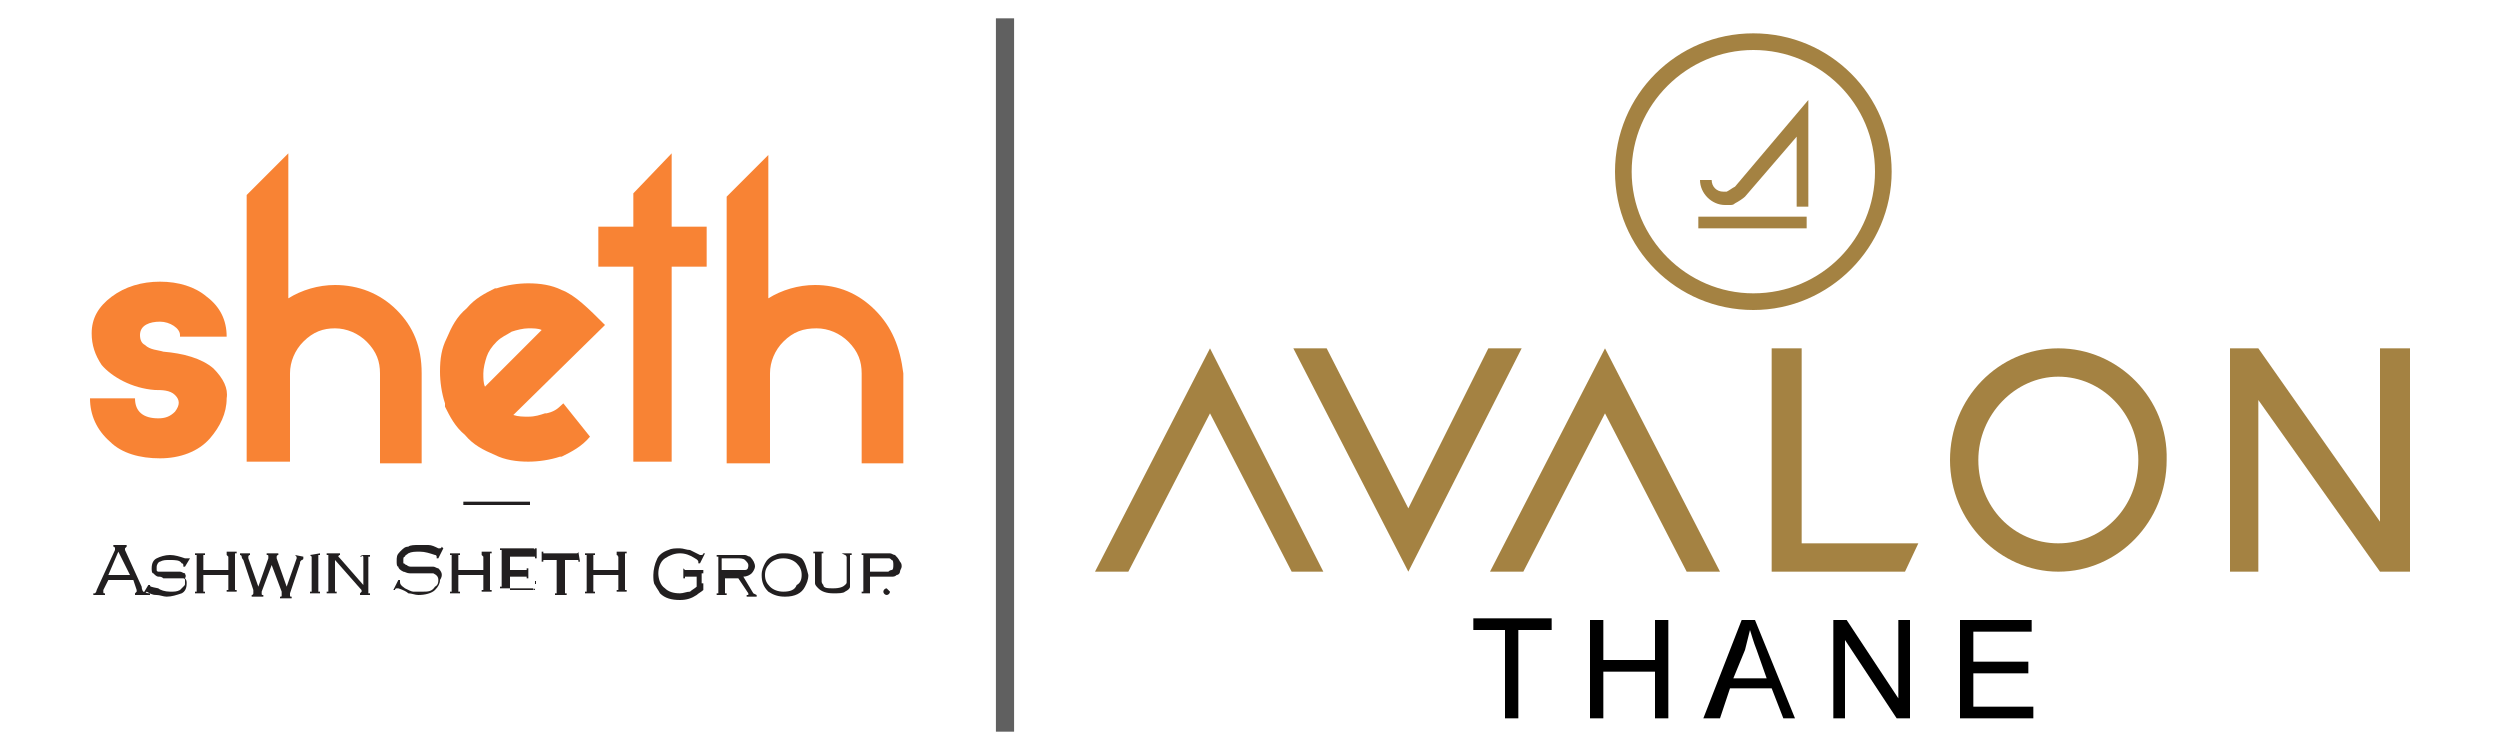 <?xml version="1.0" encoding="utf-8"?>
<!-- Generator: Adobe Illustrator 25.4.1, SVG Export Plug-In . SVG Version: 6.00 Build 0)  -->
<svg version="1.1" id="Layer_1" xmlns="http://www.w3.org/2000/svg" xmlns:xlink="http://www.w3.org/1999/xlink" x="0px" y="0px"
	 viewBox="0 0 150 45" style="enable-background:new 0 0 150 45;" xml:space="preserve">
<style type="text/css">
	.st0{fill:#A48242;}
	.st1{fill:#221F20;}
	.st2{fill:#F88334;}
	.st3{fill:none;stroke:#606060;stroke-width:1.091;stroke-miterlimit:10;}
</style>
<g>
	<g>
		<g>
			<g>
				<g>
					<path class="st0" d="M103.6,11.5C103.6,11.5,103.6,11.5,103.6,11.5c-0.1,0-0.2,0-0.2,0c-0.4,0-0.7-0.3-0.7-0.7h-0.7
						c0,0.8,0.7,1.5,1.5,1.5c0.1,0,0.2,0,0.3,0c0,0,0,0,0,0c0.1,0,0.2,0,0.3-0.1c0.2-0.1,0.5-0.3,0.6-0.4l3.1-3.6v4.2h0.7V6
						l-4.4,5.2C103.9,11.3,103.8,11.4,103.6,11.5"/>
				</g>
				<g>
					<rect x="101.9" y="13" class="st0" width="6.5" height="0.7"/>
				</g>
			</g>
			<g>
				<path class="st0" d="M105.2,18.6c-4.6,0-8.3-3.7-8.3-8.3s3.7-8.3,8.3-8.3c4.6,0,8.3,3.7,8.3,8.3
					C113.5,14.8,109.8,18.6,105.2,18.6z M105.2,3c-4,0-7.3,3.3-7.3,7.3s3.3,7.3,7.3,7.3c4.1,0,7.3-3.3,7.3-7.3
					C112.5,6.2,109.2,3,105.2,3z"/>
			</g>
		</g>
		<g>
			<polygon class="st0" points="115.1,32.6 114.3,34.3 106.3,34.3 106.3,20.9 108.1,20.9 108.1,32.6 			"/>
			<polygon class="st0" points="144.6,20.9 142.8,20.9 142.8,31.3 135.5,20.9 133.8,20.9 133.8,34.3 135.5,34.3 135.5,24 
				142.8,34.3 144.6,34.3 			"/>
			<path class="st0" d="M123.5,20.9c-3.6,0-6.5,3-6.5,6.7s3,6.7,6.5,6.7c3.6,0,6.5-3,6.5-6.7C130.1,23.9,127.1,20.9,123.5,20.9z
				 M123.5,32.6c-2.7,0-4.8-2.2-4.8-5c0-2.7,2.2-5,4.8-5s4.8,2.2,4.8,5C128.3,30.4,126.2,32.6,123.5,32.6z"/>
			<polygon class="st0" points="96.3,20.9 89.4,34.3 91.4,34.3 96.3,24.8 101.2,34.3 103.2,34.3 			"/>
			<polygon class="st0" points="72.6,20.9 65.7,34.3 67.7,34.3 72.6,24.8 77.5,34.3 79.4,34.3 			"/>
			<polygon class="st0" points="84.5,34.3 91.3,20.9 89.3,20.9 84.5,30.5 79.6,20.9 77.6,20.9 			"/>
		</g>
		<g>
			<path d="M90.3,43.1v-5.3h-1.9v-0.7h4.7v0.7h-2v5.3C91.1,43.1,90.3,43.1,90.3,43.1z"/>
			<path d="M95.4,43.1v-5.9h0.8v2.4h3.1v-2.4h0.8v5.9h-0.8v-2.8h-3.1v2.8C96.2,43.1,95.4,43.1,95.4,43.1z"/>
			<path d="M102.2,43.1l2.3-5.9h0.8l2.4,5.9H107l-0.7-1.8h-2.5l-0.6,1.8H102.2z M104,40.7h2l-0.6-1.7c-0.2-0.5-0.3-0.9-0.4-1.2
				c-0.1,0.4-0.2,0.8-0.3,1.2L104,40.7z"/>
			<path d="M110,43.1v-5.9h0.8l3.1,4.7v-4.7h0.7v5.9h-0.8l-3.1-4.7v4.7C110.7,43.1,110,43.1,110,43.1z"/>
			<path d="M117.6,43.1v-5.9h4.3v0.7h-3.5v1.8h3.3v0.7h-3.3v2h3.6v0.7L117.6,43.1L117.6,43.1z"/>
		</g>
	</g>
	<g>
		<rect x="27.8" y="30.1" class="st1" width="4" height="0.2"/>
		<g>
			<path class="st2" d="M23.8,18.6c-1-1-2.3-1.5-3.7-1.5c-1,0-2,0.3-2.8,0.8V9.2l-2.5,2.5v16h2.6v-5.3c0-0.7,0.3-1.4,0.8-1.9
				c0.6-0.6,1.2-0.8,1.9-0.8s1.4,0.3,1.9,0.8c0.6,0.6,0.8,1.2,0.8,1.9v5.4h2.5v-5.4C25.3,20.8,24.8,19.6,23.8,18.6"/>
			<path class="st2" d="M52.5,18.6c-1-1-2.2-1.5-3.6-1.5c-1,0-2,0.3-2.8,0.8V9.3l-2.5,2.5v16h2.6v-5.4c0-0.7,0.3-1.4,0.8-1.9
				c0.6-0.6,1.2-0.8,2-0.8c0.7,0,1.4,0.3,1.9,0.8c0.6,0.6,0.8,1.2,0.8,1.9v5.4h2.5v-5.4C54,20.8,53.5,19.6,52.5,18.6"/>
			<path class="st2" d="M33.8,24.2L33.8,24.2c-0.4,0.4-0.6,0.5-1,0.6l-0.1,0c-0.3,0.1-0.6,0.2-1,0.2c-0.3,0-0.6,0-0.9-0.1l5.5-5.4
				c-1-1-1.8-1.8-2.6-2.1c-0.6-0.3-1.3-0.4-2-0.4c-0.6,0-1.3,0.1-1.9,0.3l-0.1,0c-0.6,0.3-1.2,0.6-1.7,1.2c-0.6,0.5-0.9,1.1-1.2,1.8
				c-0.3,0.6-0.4,1.2-0.4,2c0,0.6,0.1,1.3,0.3,1.9l0,0.2c0.3,0.6,0.6,1.2,1.2,1.7c0.5,0.6,1.1,0.9,1.8,1.2c0.6,0.3,1.3,0.4,2,0.4
				c0.6,0,1.3-0.1,1.9-0.3l0.1,0c0.6-0.3,1.2-0.6,1.7-1.2l0,0L33.8,24.2z M29.1,23.2C29,23,29,22.7,29,22.4c0-0.3,0.1-0.7,0.2-1
				c0.1-0.3,0.3-0.6,0.6-0.9s0.6-0.4,0.9-0.6h0c0.3-0.1,0.7-0.2,1-0.2c0.3,0,0.6,0,0.8,0.1L29.1,23.2z"/>
			<path class="st2" d="M12.8,22.1c-0.7-0.6-1.8-0.9-3-1C9.5,21,9,21,8.7,20.7c-0.2-0.1-0.3-0.3-0.3-0.6c0-0.6,0.6-0.8,1.2-0.8
				c0.6,0,1.2,0.4,1.2,0.8v0v0.1h2.8c0-1-0.4-1.8-1.2-2.4c-0.7-0.6-1.7-0.9-2.8-0.9s-2.1,0.3-2.9,0.9c-0.8,0.6-1.2,1.3-1.2,2.2
				c0,0.7,0.2,1.3,0.6,1.9c0.6,0.7,1.8,1.4,3.2,1.5c0.4,0,0.9,0,1.2,0.3c0.3,0.3,0.3,0.6,0,1c-0.3,0.3-0.6,0.4-1,0.4
				c-0.9,0-1.4-0.4-1.4-1.2H5.4c0,1,0.4,1.9,1.2,2.6c0.7,0.7,1.8,1,3,1s2.3-0.4,3-1.2c0.6-0.7,1-1.5,1-2.4
				C13.7,23.3,13.4,22.7,12.8,22.1"/>
			<polygon class="st2" points="40.3,13.6 40.3,9.2 40.3,9.2 38,11.6 38,13.6 35.9,13.6 35.9,16 38,16 38,27.7 40.3,27.7 40.3,16 
				42.4,16 42.4,13.6 			"/>
		</g>
		<path class="st1" d="M8.6,35.5c0,0-0.1-0.1-0.1-0.3l-1-2.2c0-0.1,0-0.1,0-0.1c0,0,0,0,0.1-0.1l0,0v-0.1H6.8v0.1l0,0
			c0,0,0.1,0,0.1,0.1c0,0,0,0,0,0.1l-1.1,2.4c0,0.1-0.1,0.2-0.1,0.2c0,0,0,0-0.1,0l0,0v0.1h0.7v-0.1l0,0c-0.1,0-0.1,0-0.1-0.1
			c0,0,0,0,0-0.1l0.3-0.6h1.5l0.2,0.6c0,0.1,0,0.1,0,0.1s0,0-0.1,0.1l0,0v0.1H9v-0.1l0,0C8.7,35.6,8.7,35.5,8.6,35.5 M7.8,34.5H6.5
			l0.6-1.4L7.8,34.5z"/>
		<path class="st1" d="M11.1,34.4c-0.1,0-0.2-0.1-0.3-0.1s-0.3,0-0.5,0c-0.3,0-0.4,0-0.6,0c-0.1,0-0.1,0-0.2,0c0,0-0.1,0-0.1-0.1
			c0,0,0-0.1,0-0.2c0-0.1,0.1-0.3,0.2-0.3c0.2-0.1,0.3-0.1,0.6-0.1c0.3,0,0.6,0,0.7,0.2c0.1,0,0.1,0.1,0.1,0.1s0,0,0,0.1l0,0l0.1,0
			l0.3-0.5l-0.1,0l0,0c0,0-0.1,0-0.1,0s0,0-0.1,0c-0.3-0.1-0.6-0.2-0.9-0.2c-0.3,0-0.6,0.1-0.8,0.2s-0.3,0.3-0.3,0.6
			c0,0.1,0,0.3,0.1,0.3c0.1,0.1,0.2,0.2,0.3,0.2c0.1,0,0.2,0,0.3,0.1c0.1,0,0.3,0,0.6,0c0.2,0,0.3,0,0.4,0c0.1,0,0.1,0,0.2,0
			c0,0,0.1,0,0.1,0.1c0,0,0,0.1,0,0.2s0,0.1-0.1,0.2c0,0-0.1,0.1-0.2,0.2c-0.2,0.1-0.3,0.1-0.6,0.1s-0.6-0.1-0.7-0.2
			C9,35.2,9,35.2,9,35.1v0v0l-0.1,0l-0.3,0.5l0.1,0l0,0c0,0,0.1-0.1,0.1-0.1s0,0,0,0c0.2,0.1,0.3,0.2,0.6,0.2c0.2,0,0.4,0.1,0.6,0.1
			c0.3,0,0.6-0.1,0.9-0.2c0.2-0.1,0.3-0.3,0.3-0.6c0-0.1,0-0.2-0.1-0.3C11.2,34.5,11.1,34.5,11.1,34.4"/>
		<path class="st1" d="M13.6,33.3L13.6,33.3C13.6,33.3,13.7,33.4,13.6,33.3c0.1,0.1,0.1,0.1,0.1,0.1v0.8h-1.5v-0.8c0,0,0-0.1,0-0.1
			c0,0,0,0,0.1,0l0,0v-0.1h-0.6v0.1l0,0c0,0,0.1,0,0.1,0c0,0,0,0,0,0.1v2c0,0,0,0.1,0,0.1c0,0,0,0-0.1,0l0,0v0.1h0.6v-0.1l0,0
			c0,0-0.1,0-0.1,0c0,0,0,0,0-0.1v-0.9h1.5v0.8c0,0,0,0.1,0,0.1c0,0,0,0-0.1,0l0,0v0.1h0.6v-0.1l0,0c0,0-0.1,0-0.1,0c0,0,0,0,0-0.1
			v-2c0,0,0-0.1,0-0.1c0,0,0,0,0.1,0l0,0v-0.1h-0.6C13.6,33.2,13.6,33.3,13.6,33.3z"/>
		<path class="st1" d="M17.7,33.3L17.7,33.3C17.8,33.4,17.8,33.4,17.7,33.3c0.1,0.1,0.1,0.1,0.1,0.2l-0.6,1.7l-0.6-1.7
			c0,0,0-0.1,0-0.1c0,0,0-0.1,0.1-0.1l0,0v-0.1H16v0.1l0,0c0.1,0,0.1,0,0.1,0.1c0,0,0,0,0,0.1l-0.6,1.7l-0.6-1.7c0-0.1,0-0.1,0-0.1
			c0,0,0-0.1,0.1-0.1l0,0v-0.1h-0.6v0.1l0,0c0,0,0.1,0,0.1,0.1c0,0,0,0.1,0.1,0.2l0.6,1.8c0,0.1,0,0.1,0,0.2c0,0,0,0.1-0.1,0.1l0,0
			v0.1h0.7v-0.1l0,0c-0.1,0-0.1,0-0.1-0.1c0,0,0,0,0-0.1l0.6-1.6l0.6,1.6c0,0.1,0,0.1,0,0.2s0,0.1-0.1,0.1l0,0v0.1h0.7v-0.1l0,0
			c-0.1,0-0.1,0-0.1-0.1c0,0,0-0.1,0-0.1l0.6-1.8c0-0.1,0-0.1,0.1-0.2c0,0,0.1,0,0.1-0.1l0,0v-0.1L17.7,33.3L17.7,33.3L17.7,33.3
			L17.7,33.3z"/>
		<path class="st1" d="M18.6,33.3L18.6,33.3C18.6,33.3,18.7,33.4,18.6,33.3c0.1,0.1,0.1,0.1,0.1,0.1v2c0,0,0,0.1,0,0.1
			c0,0,0,0-0.1,0l0,0v0.1h0.6v-0.1l0,0c0,0-0.1,0-0.1,0c0,0,0,0,0-0.1v-2c0,0,0-0.1,0-0.1c0,0,0,0,0.1,0l0,0v-0.1L18.6,33.3
			L18.6,33.3L18.6,33.3z"/>
		<path class="st1" d="M21.7,33.3L21.7,33.3C21.7,33.3,21.7,33.4,21.7,33.3c0.1,0.1,0.1,0.1,0.1,0.1v1.7l-1.4-1.6
			c0,0-0.1-0.1-0.1-0.1s0-0.1,0.1-0.1l0,0v-0.1h-0.8v0.1l0,0c0,0,0.1,0,0.1,0c0,0,0,0,0,0.1v2c0,0,0,0.1,0,0.1c0,0,0,0-0.1,0l0,0
			v0.1h0.6v-0.1l0,0c0,0-0.1,0-0.1,0c0,0,0,0,0-0.1v-1.8l1.5,1.7c0.1,0.1,0.1,0.1,0.1,0.2c0,0,0,0-0.1,0.1l0,0v0.1h0.6v-0.1l0,0
			c0,0-0.1,0-0.1,0c0,0,0,0,0-0.1v-2c0,0,0-0.1,0-0.1c0,0,0,0,0.1,0l0,0v-0.1L21.7,33.3l0,0.1h-0.1L21.7,33.3L21.7,33.3z"/>
		<path class="st1" d="M26.3,34.1c-0.1,0-0.2-0.1-0.3-0.1s-0.4,0-0.7,0c-0.2,0-0.4,0-0.6,0c-0.1,0-0.2,0-0.3-0.1
			c-0.1,0-0.1-0.1-0.2-0.1c0,0,0-0.1,0-0.2c0-0.1,0-0.2,0.1-0.2c0-0.1,0.1-0.1,0.2-0.2c0.2-0.1,0.4-0.1,0.7-0.1
			c0.3,0,0.6,0.1,0.9,0.2c0.1,0,0.1,0.1,0.1,0.1s0,0,0,0.1l0,0l0.1,0l0.3-0.6l-0.1-0.1l0,0c0,0.1-0.1,0.1-0.1,0.1s0,0-0.1,0
			c-0.2-0.1-0.4-0.2-0.6-0.2c-0.2,0-0.3,0-0.6,0c-0.2,0-0.5,0-0.6,0.1c-0.2,0-0.3,0.1-0.5,0.3c-0.2,0.2-0.2,0.3-0.2,0.6
			c0,0.1,0,0.3,0.1,0.3c0,0.1,0.1,0.2,0.3,0.3c0.1,0,0.2,0.1,0.4,0.1c0.1,0,0.3,0,0.6,0c0.3,0,0.6,0,0.6,0c0.1,0,0.1,0,0.2,0
			c0.2,0.1,0.3,0.2,0.3,0.4c0,0.1,0,0.3-0.2,0.4c-0.2,0.3-0.4,0.3-0.8,0.3c-0.2,0-0.3,0-0.5,0c-0.1,0-0.3-0.1-0.5-0.2
			C24,35.1,24,35,24,34.9c0,0,0,0,0-0.1l0,0l-0.1,0l-0.3,0.6l0.1,0l0,0c0-0.1,0.1-0.1,0.1-0.1s0,0,0.1,0c0.3,0.1,0.5,0.2,0.6,0.3
			c0.2,0,0.4,0.1,0.6,0.1c0.4,0,0.8-0.1,1-0.3c0.2-0.2,0.3-0.4,0.3-0.6C26.6,34.5,26.5,34.3,26.3,34.1"/>
		<path class="st1" d="M28.9,33.3L28.9,33.3C28.9,33.3,29,33.4,28.9,33.3c0.1,0.1,0.1,0.1,0.1,0.1v0.8h-1.5v-0.8c0,0,0-0.1,0-0.1
			c0,0,0,0,0.1,0l0,0v-0.1H27v0.1l0,0c0,0,0.1,0,0.1,0c0,0,0,0,0,0.1v2c0,0,0,0.1,0,0.1c0,0,0,0-0.1,0l0,0v0.1h0.6v-0.1l0,0
			c0,0-0.1,0-0.1,0c0,0,0,0,0-0.1v-0.9H29v0.8c0,0,0,0.1,0,0.1c0,0,0,0-0.1,0l0,0v0.1h0.6v-0.1l0,0c0,0-0.1,0-0.1,0c0,0,0,0,0-0.1
			v-2c0,0,0-0.1,0-0.1c0,0,0,0,0.1,0l0,0v-0.1h-0.6L28.9,33.3C28.9,33.3,28.9,33.3,28.9,33.3z"/>
		<path class="st1" d="M32.1,35.3C32.1,35.3,32,35.4,32.1,35.3c-0.1,0.1-0.1,0.1-0.1,0.1h-1.4v-0.8h0.9c0,0,0.1,0,0.1,0
			c0,0,0,0,0,0.1l0,0h0.1v-0.6h-0.1l0,0c0,0,0,0.1,0,0.1s0,0-0.1,0h-0.9v-0.8h1.4c0,0,0.1,0,0.1,0c0,0,0,0,0,0.1l0,0h0.1v-0.6h-0.1
			l0,0c0,0,0,0.1,0,0.1s0-0.1-0.1-0.1H30v0.1l0,0c0,0,0.1,0,0.1,0c0,0,0,0,0,0.1v2c0,0,0,0.1,0,0.1c0,0,0,0-0.1,0l0,0v0.1h1.9
			c0,0,0.1,0,0.1,0c0,0,0,0,0,0.1l0,0h0.1v-0.6L32.1,35.3L32.1,35.3z"/>
		<path class="st1" d="M34.7,33.1C34.7,33.2,34.7,33.2,34.7,33.1c0,0.1-0.1,0.1-0.1,0.1h-1.9c0,0-0.1,0-0.1,0c0,0,0,0,0-0.1l0,0
			h-0.1v0.6h0.1l0,0c0,0,0-0.1,0-0.1s0,0,0.1,0h0.7v1.9c0,0,0,0.1,0,0.1c0,0,0,0-0.1,0l0,0v0.1H34v-0.1l0,0c0,0-0.1,0-0.1,0
			c0,0,0,0,0-0.1v-1.9h0.7c0,0,0.1,0,0.1,0c0,0,0,0,0,0.1l0,0h0.1L34.7,33.1L34.7,33.1L34.7,33.1z"/>
		<path class="st1" d="M37,33.3L37,33.3C37.1,33.3,37.1,33.4,37,33.3c0.1,0.1,0.1,0.1,0.1,0.1v0.8h-1.5v-0.8c0,0,0-0.1,0-0.1
			c0,0,0,0,0.1,0l0,0v-0.1h-0.6v0.1l0,0c0,0,0.1,0,0.1,0c0,0,0,0,0,0.1v2c0,0,0,0.1,0,0.1c0,0,0,0-0.1,0l0,0v0.1h0.6v-0.1l0,0
			c0,0-0.1,0-0.1,0c0,0,0,0,0-0.1v-0.9h1.5v0.8c0,0,0,0.1,0,0.1c0,0,0,0-0.1,0l0,0v0.1h0.6v-0.1l0,0c0,0-0.1,0-0.1,0c0,0,0,0,0-0.1
			v-2c0,0,0-0.1,0-0.1c0,0,0,0,0.1,0l0,0v-0.1H37C37,33.2,37,33.3,37,33.3z"/>
		<path class="st1" d="M41.1,34.2C41.1,34.2,41.1,34.1,41.1,34.2L41.1,34.2L41,34.1v0.6h0.1l0,0c0,0,0-0.1,0-0.1s0,0,0.1,0h0.6v0.6
			c-0.1,0.1-0.3,0.2-0.4,0.3c-0.2,0-0.4,0.1-0.6,0.1c-0.4,0-0.7-0.1-0.9-0.3c-0.3-0.2-0.4-0.6-0.4-0.9s0.1-0.7,0.4-0.9
			c0.3-0.2,0.6-0.3,0.9-0.3c0.3,0,0.6,0.1,0.9,0.3c0.2,0.1,0.2,0.2,0.2,0.2s0,0,0,0.1l0,0l0.1,0l0.3-0.6l-0.1,0l0,0
			c0,0.1-0.1,0.1-0.1,0.1s0,0-0.1,0c-0.2-0.1-0.4-0.2-0.6-0.3c-0.2,0-0.4-0.1-0.6-0.1c-0.3,0-0.5,0-0.7,0.1
			c-0.3,0.1-0.6,0.3-0.7,0.6c-0.1,0.2-0.2,0.6-0.2,0.9c0,0.2,0,0.5,0.1,0.6c0.1,0.2,0.2,0.3,0.3,0.5c0.3,0.3,0.7,0.4,1.2,0.4
			c0.4,0,0.7-0.1,1-0.3c0.1-0.1,0.3-0.2,0.4-0.3l0,0V35l0,0c0,0-0.1,0-0.1,0s0,0,0-0.1v-0.4c0,0,0-0.1,0-0.1c0,0,0,0,0.1,0l0,0v-0.2
			H41.1C41.2,34.2,41.2,34.2,41.1,34.2"/>
		<path class="st1" d="M45.2,35.6L45.2,35.6l-0.6-1c0.2,0,0.4-0.1,0.5-0.2c0.1-0.1,0.2-0.3,0.2-0.4c0-0.2-0.1-0.4-0.3-0.6
			c-0.1,0-0.2-0.1-0.3-0.1c-0.1,0-0.2,0-0.4,0H43v0.1l0,0c0,0,0.1,0,0.1,0c0,0,0,0,0,0.1v2c0,0,0,0.1,0,0.1c0,0,0,0-0.1,0l0,0v0.1
			h0.6v-0.1l0,0c0,0-0.1,0-0.1,0c0,0,0,0,0-0.1v-0.8h0.8l0.6,0.9c0,0.1,0,0.1,0,0.1s0,0-0.1,0l0,0v0.1h0.6v-0.1l0,0
			C45.2,35.6,45.2,35.6,45.2,35.6 M43.3,33.5h0.9c0.2,0,0.4,0,0.5,0.1c0.1,0.1,0.2,0.2,0.2,0.3c0,0.1,0,0.3-0.2,0.3c0,0-0.1,0-0.2,0
			c-0.1,0-0.2,0-0.3,0h-0.9L43.3,33.5L43.3,33.5L43.3,33.5z"/>
		<path class="st1" d="M48.1,33.5c-0.3-0.2-0.6-0.3-1-0.3c-0.3,0-0.4,0-0.6,0.1c-0.3,0.1-0.5,0.3-0.6,0.5c-0.1,0.2-0.2,0.4-0.2,0.7
			c0,0.4,0.1,0.7,0.4,1c0.3,0.2,0.6,0.3,1,0.3c0.6,0,1-0.2,1.2-0.6c0.1-0.2,0.2-0.4,0.2-0.7C48.4,34.1,48.3,33.7,48.1,33.5 M47,35.5
			c-0.3,0-0.6-0.1-0.8-0.3c-0.2-0.2-0.3-0.4-0.3-0.7c0-0.3,0.1-0.5,0.3-0.7c0.2-0.2,0.5-0.3,0.8-0.3c0.3,0,0.6,0.1,0.8,0.3
			c0.2,0.2,0.3,0.4,0.3,0.7c0,0.3-0.1,0.5-0.3,0.6C47.7,35.4,47.4,35.5,47,35.5"/>
		<path class="st1" d="M50.7,33.3L50.7,33.3C50.8,33.3,50.8,33.4,50.7,33.3c0.1,0.1,0.1,0.1,0.1,0.1v1.2c0,0.2,0,0.3,0,0.3
			c0,0.1,0,0.1-0.1,0.2c-0.1,0.1-0.3,0.2-0.7,0.2c-0.3,0-0.6,0-0.6-0.2c0,0-0.1-0.1-0.1-0.2s0-0.2,0-0.4v-1.2c0,0,0-0.1,0-0.1
			c0,0,0,0,0.1,0l0,0v-0.1h-0.6v0.1l0,0c0,0,0.1,0,0.1,0c0,0,0,0,0,0.1v1.3c0,0.2,0,0.3,0,0.4c0,0.1,0.1,0.2,0.2,0.3
			c0.2,0.2,0.5,0.3,0.9,0.3c0.3,0,0.6,0,0.7-0.1c0.2-0.1,0.3-0.2,0.3-0.3c0-0.1,0-0.3,0-0.5v-1.3c0,0,0-0.1,0-0.1c0,0,0,0,0.1,0l0,0
			v-0.1h-0.6L50.7,33.3L50.7,33.3L50.7,33.3z"/>
		<path class="st1" d="M53.7,33.3c-0.1,0-0.2-0.1-0.3-0.1c-0.1,0-0.2,0-0.4,0h-1.3v0.1l0,0c0,0,0.1,0,0.1,0s0,0,0,0.1v2
			c0,0,0,0.1,0,0.1c0,0,0,0-0.1,0l0,0v0.1h0.6v0l0,0c0,0-0.1,0-0.1,0s0,0,0-0.1v-0.9h0.9c0.2,0,0.3,0,0.4,0c0.1,0,0.2,0,0.3-0.1
			c0.1,0,0.2-0.1,0.2-0.2s0.1-0.2,0.1-0.3c0-0.1,0-0.2-0.1-0.3C53.9,33.5,53.8,33.4,53.7,33.3 M52.2,33.5h0.8c0.1,0,0.3,0,0.3,0
			c0.1,0,0.1,0,0.2,0.1c0.1,0,0.1,0.2,0.1,0.3c0,0.1,0,0.3-0.1,0.3c0,0-0.1,0-0.2,0.1c-0.1,0-0.2,0-0.3,0h-0.8V33.5z"/>
		<path class="st1" d="M53.4,35.5c0,0.1-0.1,0.2-0.2,0.2c-0.1,0-0.2-0.1-0.2-0.2c0-0.1,0.1-0.2,0.2-0.2
			C53.3,35.4,53.4,35.5,53.4,35.5"/>
	</g>
	<line class="st3" x1="60.3" y1="43.9" x2="60.3" y2="1.1"/>
</g>
</svg>
